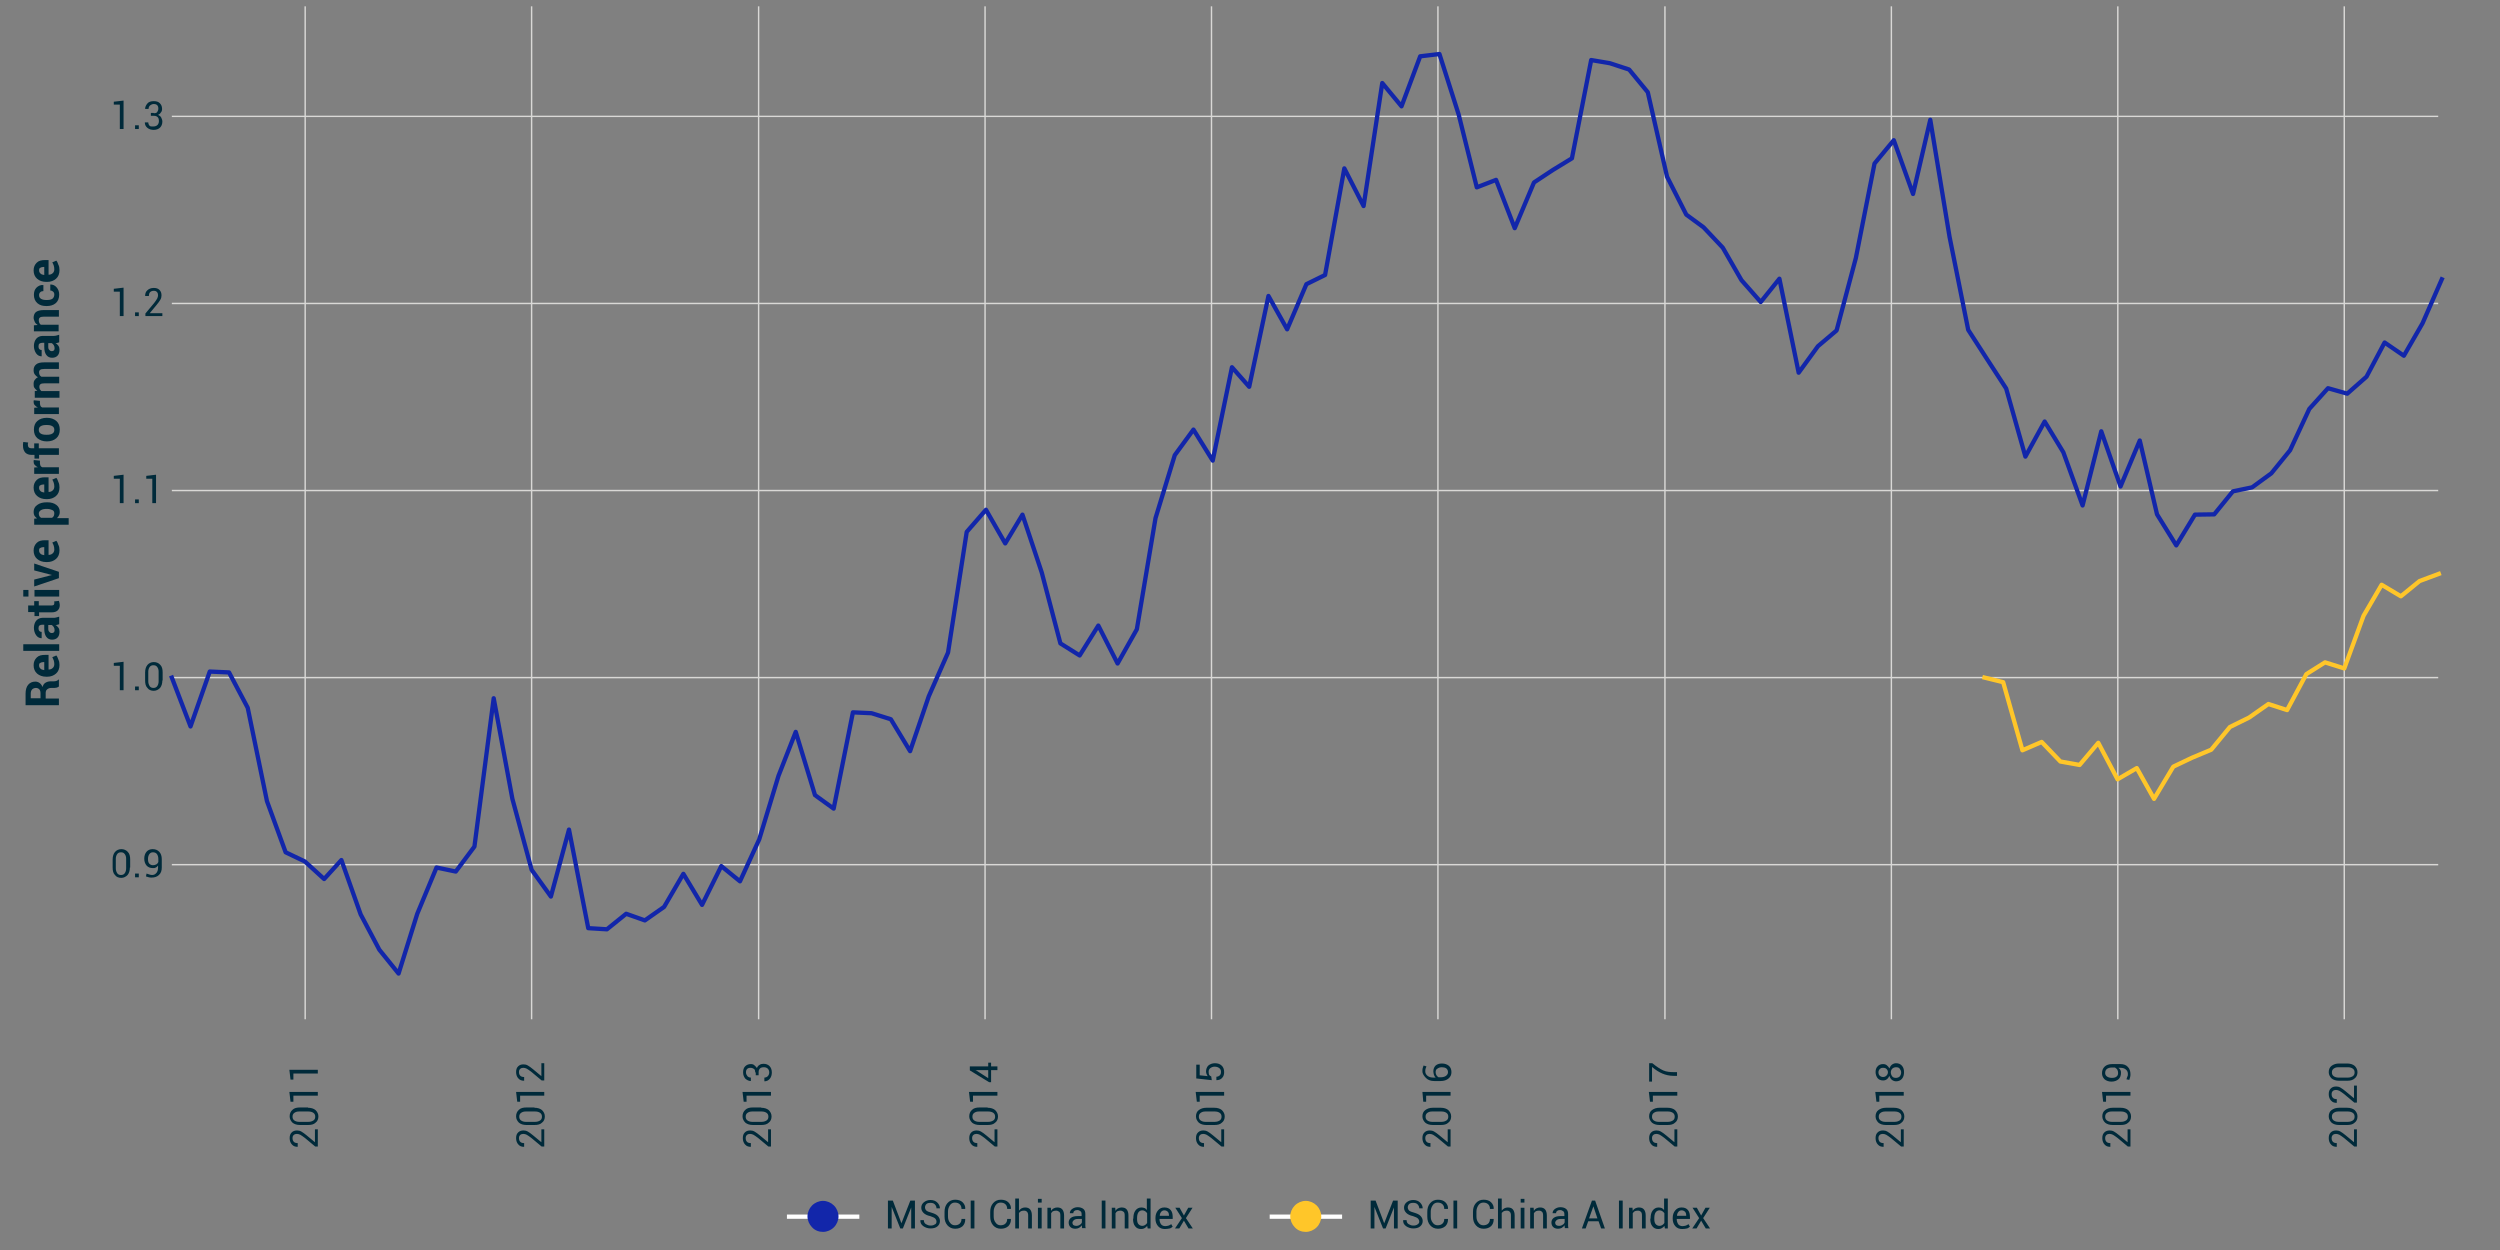 <?xml version="1.0" encoding="utf-8"?>
<!-- Generator: Adobe Illustrator 24.2.1, SVG Export Plug-In . SVG Version: 6.00 Build 0)  -->
<svg version="1.1" id="Layer_1" xmlns="http://www.w3.org/2000/svg" xmlns:xlink="http://www.w3.org/1999/xlink" x="0px" y="0px"
	 viewBox="0 0 870 435" style="enable-background:new 0 0 870 435;" xml:space="preserve">
<rect x="0" y="0" width="870" height="435" fill="#808080" stroke="none"/>
<style type="text/css">
	.st0{fill:none;stroke:#D9D8D6;stroke-width:0.5;stroke-linejoin:round;}
	.st1{fill:#002A3A;}
	.st2{enable-background:new    ;}
	.st3{fill:none;stroke:#1226AA;stroke-width:1.5;stroke-linecap:square;stroke-linejoin:round;}
	.st4{fill:none;stroke:#FFC629;stroke-width:1.5;stroke-linecap:square;stroke-linejoin:round;}
	.st5{fill:none;stroke:#FFFFFF;stroke-width:1.5;stroke-linecap:square;stroke-linejoin:round;}
	.st6{fill:#1226AA;}
	.st7{fill:#FFC629;}
</style>
<g>
	<path class="st0" d="M106.2,354.7V2.2"/>
</g>
<g>
	<g>
		<path class="st1" d="M110.6,393v6h-0.9l-3.6-3c-0.7-0.5-1.2-0.9-1.6-1.1s-0.8-0.3-1.2-0.3c-0.4,0-0.8,0.1-1.1,0.4
			c-0.3,0.3-0.4,0.6-0.4,1.1c0,0.6,0.2,1,0.5,1.3c0.3,0.3,0.8,0.4,1.3,0.4v1.3l0,0c-0.8,0-1.5-0.2-2-0.8c-0.5-0.5-0.8-1.3-0.8-2.2
			c0-0.9,0.2-1.5,0.7-2s1.1-0.7,1.9-0.7c0.5,0,1,0.1,1.5,0.4s1.1,0.7,1.8,1.3l2.9,2.4l0,0V393H110.6z"/>
		<path class="st1" d="M107.2,385.5c1.1,0,2,0.3,2.6,0.8c0.6,0.6,1,1.3,1,2.2c0,0.9-0.3,1.7-1,2.2c-0.6,0.6-1.5,0.8-2.6,0.8h-2.8
			c-1.1,0-2-0.3-2.6-0.8c-0.6-0.6-1-1.3-1-2.2c0-0.9,0.3-1.7,1-2.3c0.6-0.6,1.5-0.8,2.6-0.8H107.2z M104,386.8
			c-0.7,0-1.2,0.2-1.6,0.5c-0.4,0.3-0.6,0.7-0.6,1.3c0,0.6,0.2,1,0.6,1.3s1,0.5,1.6,0.5h3.4c0.7,0,1.2-0.2,1.7-0.5
			c0.4-0.3,0.6-0.7,0.6-1.3c0-0.6-0.2-1-0.6-1.3c-0.4-0.3-1-0.5-1.7-0.5H104z"/>
		<path class="st1" d="M110.6,380v1.3h-8.5l0,2.1h-1l-0.4-3.4H110.6z"/>
		<path class="st1" d="M110.6,372.3v1.3h-8.5l0,2.1h-1l-0.4-3.4H110.6z"/>
	</g>
</g>
<g>
	<path class="st0" d="M185,354.7V2.2"/>
</g>
<g>
	<g>
		<path class="st1" d="M189.4,393v6h-0.9l-3.6-3c-0.7-0.5-1.2-0.9-1.6-1.1s-0.8-0.3-1.2-0.3c-0.4,0-0.8,0.1-1.1,0.4
			c-0.3,0.3-0.4,0.6-0.4,1.1c0,0.6,0.2,1,0.5,1.3c0.3,0.3,0.8,0.4,1.3,0.4v1.3l0,0c-0.8,0-1.5-0.2-2-0.8c-0.5-0.5-0.8-1.3-0.8-2.2
			c0-0.9,0.2-1.5,0.7-2s1.1-0.7,1.9-0.7c0.5,0,1,0.1,1.5,0.4s1.1,0.7,1.8,1.3l2.9,2.4l0,0V393H189.4z"/>
		<path class="st1" d="M186,385.5c1.1,0,2,0.3,2.6,0.8c0.6,0.6,1,1.3,1,2.2c0,0.9-0.3,1.7-1,2.2c-0.6,0.6-1.5,0.8-2.6,0.8h-2.8
			c-1.1,0-2-0.3-2.6-0.8c-0.6-0.6-1-1.3-1-2.2c0-0.9,0.3-1.7,1-2.3c0.6-0.6,1.5-0.8,2.6-0.8H186z M182.9,386.8
			c-0.7,0-1.2,0.2-1.6,0.5c-0.4,0.3-0.6,0.7-0.6,1.3c0,0.6,0.2,1,0.6,1.3s1,0.5,1.6,0.5h3.4c0.7,0,1.2-0.2,1.7-0.5
			c0.4-0.3,0.6-0.7,0.6-1.3c0-0.6-0.2-1-0.6-1.3c-0.4-0.3-1-0.5-1.7-0.5H182.9z"/>
		<path class="st1" d="M189.4,380v1.3H181l0,2.1h-1l-0.4-3.4H189.4z"/>
		<path class="st1" d="M189.4,370v6h-0.9l-3.6-3c-0.7-0.5-1.2-0.9-1.6-1.1s-0.8-0.3-1.2-0.3c-0.4,0-0.8,0.1-1.1,0.4
			c-0.3,0.3-0.4,0.6-0.4,1.1c0,0.6,0.2,1,0.5,1.3c0.3,0.3,0.8,0.4,1.3,0.4v1.3l0,0c-0.8,0-1.5-0.2-2-0.8c-0.5-0.5-0.8-1.3-0.8-2.2
			c0-0.9,0.2-1.5,0.7-2s1.1-0.7,1.9-0.7c0.5,0,1,0.1,1.5,0.4s1.1,0.7,1.8,1.3l2.9,2.4l0,0V370H189.4z"/>
	</g>
</g>
<g>
	<path class="st0" d="M264,354.7V2.2"/>
</g>
<g>
	<g>
		<path class="st1" d="M268.3,393v6h-0.9l-3.6-3c-0.7-0.5-1.2-0.9-1.6-1.1s-0.8-0.3-1.2-0.3c-0.4,0-0.8,0.1-1.1,0.4
			c-0.3,0.3-0.4,0.6-0.4,1.1c0,0.6,0.2,1,0.5,1.3c0.3,0.3,0.8,0.4,1.3,0.4v1.3l0,0c-0.8,0-1.5-0.2-2-0.8c-0.5-0.5-0.8-1.3-0.8-2.2
			c0-0.9,0.2-1.5,0.7-2s1.1-0.7,1.9-0.7c0.5,0,1,0.1,1.5,0.4s1.1,0.7,1.8,1.3l2.9,2.4l0,0V393H268.3z"/>
		<path class="st1" d="M264.9,385.5c1.1,0,2,0.3,2.6,0.8c0.6,0.6,1,1.3,1,2.2c0,0.9-0.3,1.7-1,2.2c-0.6,0.6-1.5,0.8-2.6,0.8H262
			c-1.1,0-2-0.3-2.6-0.8c-0.6-0.6-1-1.3-1-2.2c0-0.9,0.3-1.7,1-2.3c0.6-0.6,1.5-0.8,2.6-0.8H264.9z M261.7,386.8
			c-0.7,0-1.2,0.2-1.6,0.5c-0.4,0.3-0.6,0.7-0.6,1.3c0,0.6,0.2,1,0.6,1.3s1,0.5,1.6,0.5h3.4c0.7,0,1.2-0.2,1.7-0.5
			c0.4-0.3,0.6-0.7,0.6-1.3c0-0.6-0.2-1-0.6-1.3c-0.4-0.3-1-0.5-1.7-0.5H261.7z"/>
		<path class="st1" d="M268.3,380v1.3h-8.5l0,2.1h-1l-0.4-3.4H268.3z"/>
		<path class="st1" d="M262.8,373.2c0-0.6-0.1-1-0.4-1.2c-0.3-0.2-0.7-0.4-1.2-0.4c-0.5,0-0.9,0.1-1.2,0.4c-0.3,0.3-0.4,0.7-0.4,1.2
			c0,0.5,0.2,0.9,0.5,1.3c0.3,0.3,0.7,0.5,1.2,0.5v1.2l0,0c-0.7,0-1.3-0.3-1.9-0.8c-0.5-0.6-0.8-1.3-0.8-2.2c0-0.9,0.2-1.6,0.7-2.1
			c0.5-0.5,1.1-0.8,2-0.8c0.5,0,0.9,0.1,1.2,0.4s0.7,0.6,0.9,1c0.2-0.5,0.5-0.9,0.9-1.1c0.4-0.3,0.9-0.4,1.4-0.4
			c0.9,0,1.6,0.3,2.1,0.8s0.8,1.3,0.8,2.2c0,0.8-0.2,1.6-0.7,2.2c-0.5,0.6-1.1,0.9-1.9,0.9l0,0V375c0.5,0,0.9-0.2,1.2-0.5
			c0.3-0.3,0.5-0.8,0.5-1.3c0-0.5-0.2-1-0.5-1.3c-0.3-0.3-0.8-0.5-1.3-0.5c-0.6,0-1.1,0.1-1.4,0.4s-0.5,0.7-0.5,1.3v1.1h-1V373.2z"
			/>
	</g>
</g>
<g>
	<path class="st0" d="M342.8,354.7V2.2"/>
</g>
<g>
	<g>
		<path class="st1" d="M347.1,393v6h-0.9l-3.6-3c-0.7-0.5-1.2-0.9-1.6-1.1s-0.8-0.3-1.2-0.3c-0.4,0-0.8,0.1-1.1,0.4
			c-0.3,0.3-0.4,0.6-0.4,1.1c0,0.6,0.2,1,0.5,1.3c0.3,0.3,0.8,0.4,1.3,0.4v1.3l0,0c-0.8,0-1.5-0.2-2-0.8c-0.5-0.5-0.8-1.3-0.8-2.2
			c0-0.9,0.2-1.5,0.7-2s1.1-0.7,1.9-0.7c0.5,0,1,0.1,1.5,0.4s1.1,0.7,1.8,1.3l2.9,2.4l0,0V393H347.1z"/>
		<path class="st1" d="M343.7,385.5c1.1,0,2,0.3,2.6,0.8c0.6,0.6,1,1.3,1,2.2c0,0.9-0.3,1.7-1,2.2c-0.6,0.6-1.5,0.8-2.6,0.8h-2.8
			c-1.1,0-2-0.3-2.6-0.8c-0.6-0.6-1-1.3-1-2.2c0-0.9,0.3-1.7,1-2.3c0.6-0.6,1.5-0.8,2.6-0.8H343.7z M340.6,386.8
			c-0.7,0-1.2,0.2-1.6,0.5c-0.4,0.3-0.6,0.7-0.6,1.3c0,0.6,0.2,1,0.6,1.3s1,0.5,1.6,0.5h3.4c0.7,0,1.2-0.2,1.7-0.5
			c0.4-0.3,0.6-0.7,0.6-1.3c0-0.6-0.2-1-0.6-1.3c-0.4-0.3-1-0.5-1.7-0.5H340.6z"/>
		<path class="st1" d="M347.1,380v1.3h-8.5l0,2.1h-1l-0.4-3.4H347.1z"/>
		<path class="st1" d="M343.9,371.1v-1.3h1v1.3h2.2v1.3h-2.2v4.2h-0.7l-6.7-4.1v-1.4H343.9z M343.9,375.2v-2.8h-4.5l0,0l0.3,0.1
			L343.9,375.2z"/>
	</g>
</g>
<g>
	<path class="st0" d="M421.6,354.7V2.2"/>
</g>
<g>
	<g>
		<path class="st1" d="M426,393v6h-0.9l-3.6-3c-0.7-0.5-1.2-0.9-1.6-1.1s-0.8-0.3-1.2-0.3c-0.4,0-0.8,0.1-1.1,0.4s-0.4,0.6-0.4,1.1
			c0,0.6,0.2,1,0.5,1.3c0.3,0.3,0.8,0.4,1.3,0.4v1.3l0,0c-0.8,0-1.5-0.2-2-0.8c-0.5-0.5-0.8-1.3-0.8-2.2c0-0.9,0.2-1.5,0.7-2
			c0.5-0.5,1.1-0.7,1.9-0.7c0.5,0,1,0.1,1.5,0.4c0.5,0.3,1.1,0.7,1.8,1.3l2.9,2.4l0,0V393H426z"/>
		<path class="st1" d="M422.6,385.5c1.1,0,2,0.3,2.6,0.8c0.6,0.6,1,1.3,1,2.2c0,0.9-0.3,1.7-1,2.2c-0.6,0.6-1.5,0.8-2.6,0.8h-2.8
			c-1.1,0-2-0.3-2.6-0.8c-0.6-0.6-1-1.3-1-2.2c0-0.9,0.3-1.7,1-2.2s1.5-0.8,2.6-0.8H422.6z M419.4,386.8c-0.7,0-1.2,0.2-1.6,0.5
			s-0.6,0.7-0.6,1.3c0,0.6,0.2,1,0.6,1.3s1,0.5,1.6,0.5h3.4c0.7,0,1.2-0.2,1.7-0.5c0.4-0.3,0.6-0.7,0.6-1.3c0-0.6-0.2-1-0.6-1.3
			s-1-0.5-1.7-0.5H419.4z"/>
		<path class="st1" d="M426,380v1.3h-8.5l0,2.1h-1l-0.4-3.4H426z"/>
		<path class="st1" d="M421.7,375.9l-5.4-0.6v-4.8h1.2v3.7l2.8,0.3c-0.2-0.2-0.3-0.4-0.4-0.7s-0.2-0.5-0.2-0.9
			c0-0.9,0.3-1.6,0.8-2.1c0.6-0.5,1.4-0.8,2.3-0.8c1,0,1.8,0.3,2.3,0.8c0.6,0.5,0.9,1.3,0.9,2.3c0,0.8-0.2,1.5-0.7,2
			c-0.4,0.5-1.1,0.8-2,0.8l0,0v-1.2c0.5,0,0.9-0.2,1.2-0.5s0.4-0.7,0.4-1.2c0-0.6-0.2-1-0.6-1.3c-0.4-0.3-0.9-0.5-1.6-0.5
			c-0.6,0-1.1,0.2-1.5,0.5c-0.4,0.3-0.6,0.7-0.6,1.3c0,0.5,0.1,0.9,0.2,1.1c0.2,0.2,0.4,0.4,0.7,0.5L421.7,375.9z"/>
	</g>
</g>
<g>
	<path class="st0" d="M500.4,354.7V2.2"/>
</g>
<g>
	<g>
		<path class="st1" d="M504.8,393v6h-0.9l-3.6-3c-0.7-0.5-1.2-0.9-1.6-1.1c-0.4-0.2-0.8-0.3-1.2-0.3c-0.4,0-0.8,0.1-1.1,0.4
			s-0.4,0.6-0.4,1.1c0,0.6,0.2,1,0.5,1.3c0.3,0.3,0.8,0.4,1.3,0.4v1.3l0,0c-0.8,0-1.5-0.2-2-0.8c-0.5-0.5-0.8-1.3-0.8-2.2
			c0-0.9,0.2-1.5,0.7-2s1.1-0.7,1.9-0.7c0.5,0,1,0.1,1.5,0.4c0.5,0.3,1.1,0.7,1.8,1.3l2.9,2.4l0,0V393H504.8z"/>
		<path class="st1" d="M501.4,385.5c1.1,0,2,0.3,2.6,0.8c0.6,0.6,1,1.3,1,2.2c0,0.9-0.3,1.7-1,2.2c-0.6,0.6-1.5,0.8-2.6,0.8h-2.8
			c-1.1,0-2-0.3-2.6-0.8c-0.6-0.6-1-1.3-1-2.2c0-0.9,0.3-1.7,1-2.2s1.5-0.8,2.6-0.8H501.4z M498.3,386.8c-0.7,0-1.2,0.2-1.6,0.5
			s-0.6,0.7-0.6,1.3c0,0.6,0.2,1,0.6,1.3s1,0.5,1.6,0.5h3.4c0.7,0,1.2-0.2,1.7-0.5c0.4-0.3,0.6-0.7,0.6-1.3c0-0.6-0.2-1-0.6-1.3
			s-1-0.5-1.7-0.5H498.3z"/>
		<path class="st1" d="M504.8,380v1.3h-8.5l0,2.1h-1L495,380H504.8z"/>
		<path class="st1" d="M495,372.8c0-0.4,0-0.8,0.1-1.1c0.1-0.4,0.2-0.7,0.3-0.9l1,0.3c-0.1,0.3-0.2,0.5-0.3,0.8
			c-0.1,0.3-0.1,0.6-0.1,1c0,0.6,0.3,1.1,0.8,1.5s1.2,0.6,2,0.6h0.8c-0.3-0.3-0.5-0.6-0.6-1s-0.2-0.8-0.2-1.2c0-0.8,0.3-1.5,0.8-2
			c0.6-0.5,1.3-0.7,2.2-0.7c1,0,1.8,0.3,2.4,0.8s0.9,1.3,0.9,2.2c0,0.9-0.3,1.6-1,2.2s-1.6,0.9-2.8,0.9h-2.2c-1.1,0-2.1-0.3-2.8-1
			S495,373.7,495,372.8z M499.6,373.1c0,0.4,0.1,0.8,0.3,1.1c0.2,0.3,0.4,0.5,0.7,0.7h0.7c0.8,0,1.5-0.2,1.9-0.5
			c0.5-0.4,0.7-0.8,0.7-1.3c0-0.5-0.2-1-0.6-1.3c-0.4-0.3-1-0.4-1.6-0.4c-0.6,0-1.1,0.2-1.5,0.5
			C499.8,372.1,499.6,372.5,499.6,373.1z"/>
	</g>
</g>
<g>
	<path class="st0" d="M579.4,354.7V2.2"/>
</g>
<g>
	<g>
		<path class="st1" d="M583.7,393v6h-0.9l-3.6-3c-0.7-0.5-1.2-0.9-1.6-1.1c-0.4-0.2-0.8-0.3-1.2-0.3c-0.4,0-0.8,0.1-1.1,0.4
			s-0.4,0.6-0.4,1.1c0,0.6,0.2,1,0.5,1.3c0.3,0.3,0.8,0.4,1.3,0.4v1.3l0,0c-0.8,0-1.5-0.2-2-0.8c-0.5-0.5-0.8-1.3-0.8-2.2
			c0-0.9,0.2-1.5,0.7-2s1.1-0.7,1.9-0.7c0.5,0,1,0.1,1.5,0.4c0.5,0.3,1.1,0.7,1.8,1.3l2.9,2.4l0,0V393H583.7z"/>
		<path class="st1" d="M580.3,385.5c1.1,0,2,0.3,2.6,0.8c0.6,0.6,1,1.3,1,2.2c0,0.9-0.3,1.7-1,2.2c-0.6,0.6-1.5,0.8-2.6,0.8h-2.8
			c-1.1,0-2-0.3-2.6-0.8c-0.6-0.6-1-1.3-1-2.2c0-0.9,0.3-1.7,1-2.2s1.5-0.8,2.6-0.8H580.3z M577.1,386.8c-0.7,0-1.2,0.2-1.6,0.5
			s-0.6,0.7-0.6,1.3c0,0.6,0.2,1,0.6,1.3s1,0.5,1.6,0.5h3.4c0.7,0,1.2-0.2,1.7-0.5c0.4-0.3,0.6-0.7,0.6-1.3c0-0.6-0.2-1-0.6-1.3
			s-1-0.5-1.7-0.5H577.1z"/>
		<path class="st1" d="M583.7,380v1.3h-8.5l0,2.1h-1l-0.4-3.4H583.7z"/>
		<path class="st1" d="M575,370c1.5,1.2,2.7,2,3.8,2.5s2.4,0.6,3.7,0.6h1.1v1.3h-1.1c-1.5,0-2.8-0.3-4-0.8c-1.2-0.5-2.4-1.3-3.6-2.3
			v5.1h-1V370H575z"/>
	</g>
</g>
<g>
	<path class="st0" d="M658.2,354.7V2.2"/>
</g>
<g>
	<g>
		<path class="st1" d="M662.5,393v6h-0.9l-3.6-3c-0.7-0.5-1.2-0.9-1.6-1.1c-0.4-0.2-0.8-0.3-1.2-0.3c-0.4,0-0.8,0.1-1.1,0.4
			s-0.4,0.6-0.4,1.1c0,0.6,0.2,1,0.5,1.3c0.3,0.3,0.8,0.4,1.3,0.4v1.3l0,0c-0.8,0-1.5-0.2-2-0.8c-0.5-0.5-0.8-1.3-0.8-2.2
			c0-0.9,0.2-1.5,0.7-2s1.1-0.7,1.9-0.7c0.5,0,1,0.1,1.5,0.4c0.5,0.3,1.1,0.7,1.8,1.3l2.9,2.4l0,0V393H662.5z"/>
		<path class="st1" d="M659.1,385.5c1.1,0,2,0.3,2.6,0.8c0.6,0.6,1,1.3,1,2.2c0,0.9-0.3,1.7-1,2.2c-0.6,0.6-1.5,0.8-2.6,0.8h-2.8
			c-1.1,0-2-0.3-2.6-0.8c-0.6-0.6-1-1.3-1-2.2c0-0.9,0.3-1.7,1-2.2s1.5-0.8,2.6-0.8H659.1z M656,386.8c-0.7,0-1.2,0.2-1.6,0.5
			s-0.6,0.7-0.6,1.3c0,0.6,0.2,1,0.6,1.3s1,0.5,1.6,0.5h3.4c0.7,0,1.2-0.2,1.7-0.5c0.4-0.3,0.6-0.7,0.6-1.3c0-0.6-0.2-1-0.6-1.3
			s-1-0.5-1.7-0.5H656z"/>
		<path class="st1" d="M662.5,380v1.3h-8.5l0,2.1h-1l-0.4-3.4H662.5z"/>
		<path class="st1" d="M655.3,370.3c0.5,0,0.9,0.1,1.3,0.4c0.4,0.3,0.7,0.7,0.9,1.1c0.2-0.5,0.5-1,0.9-1.3s0.9-0.5,1.4-0.5
			c0.9,0,1.6,0.3,2.1,0.9s0.7,1.3,0.7,2.2c0,0.9-0.2,1.7-0.7,2.3s-1.2,0.9-2.1,0.9c-0.5,0-1-0.2-1.4-0.5s-0.7-0.8-0.9-1.4
			c-0.2,0.5-0.5,0.9-0.9,1.2c-0.4,0.3-0.8,0.4-1.3,0.4c-0.8,0-1.5-0.3-1.9-0.8c-0.4-0.5-0.7-1.3-0.7-2.1c0-0.8,0.2-1.5,0.7-2
			C653.8,370.6,654.5,370.3,655.3,370.3z M655.3,371.6c-0.5,0-0.8,0.1-1.1,0.4c-0.3,0.3-0.5,0.7-0.5,1.1c0,0.5,0.1,0.9,0.4,1.2
			s0.7,0.5,1.2,0.5c0.5,0,0.9-0.2,1.2-0.5s0.5-0.7,0.5-1.2c0-0.4-0.2-0.8-0.5-1.1S655.8,371.6,655.3,371.6z M659.8,371.4
			c-0.5,0-1,0.2-1.3,0.5c-0.3,0.3-0.5,0.8-0.5,1.3c0,0.5,0.2,1,0.5,1.4c0.3,0.4,0.8,0.5,1.3,0.5c0.5,0,1-0.2,1.3-0.5
			c0.3-0.4,0.5-0.8,0.5-1.4c0-0.5-0.2-0.9-0.5-1.3C660.8,371.5,660.4,371.4,659.8,371.4z"/>
	</g>
</g>
<g>
	<path class="st0" d="M737,354.7V2.2"/>
</g>
<g>
	<g>
		<path class="st1" d="M741.4,393v6h-0.9l-3.6-3c-0.7-0.5-1.2-0.9-1.6-1.1c-0.4-0.2-0.8-0.3-1.2-0.3c-0.4,0-0.8,0.1-1.1,0.4
			s-0.4,0.6-0.4,1.1c0,0.6,0.2,1,0.5,1.3c0.3,0.3,0.8,0.4,1.3,0.4v1.3l0,0c-0.8,0-1.5-0.2-2-0.8c-0.5-0.5-0.8-1.3-0.8-2.2
			c0-0.9,0.2-1.5,0.7-2s1.1-0.7,1.9-0.7c0.5,0,1,0.1,1.5,0.4c0.5,0.3,1.1,0.7,1.8,1.3l2.9,2.4l0,0V393H741.4z"/>
		<path class="st1" d="M738,385.5c1.1,0,2,0.3,2.6,0.8c0.6,0.6,1,1.3,1,2.2c0,0.9-0.3,1.7-1,2.2c-0.6,0.6-1.5,0.8-2.6,0.8h-2.8
			c-1.1,0-2-0.3-2.6-0.8c-0.6-0.6-1-1.3-1-2.2c0-0.9,0.3-1.7,1-2.2s1.5-0.8,2.6-0.8H738z M734.8,386.8c-0.7,0-1.2,0.2-1.6,0.5
			s-0.6,0.7-0.6,1.3c0,0.6,0.2,1,0.6,1.3s1,0.5,1.6,0.5h3.4c0.7,0,1.2-0.2,1.7-0.5c0.4-0.3,0.6-0.7,0.6-1.3c0-0.6-0.2-1-0.6-1.3
			s-1-0.5-1.7-0.5H734.8z"/>
		<path class="st1" d="M741.4,380v1.3h-8.5l0,2.1h-1l-0.4-3.4H741.4z"/>
		<path class="st1" d="M740.5,373.7c0-0.6-0.2-1.1-0.7-1.5c-0.4-0.4-1.1-0.6-1.8-0.6h-0.8c0.3,0.2,0.6,0.5,0.7,0.8
			c0.2,0.3,0.2,0.7,0.2,1c0,0.9-0.3,1.7-0.9,2.2c-0.6,0.5-1.4,0.8-2.4,0.8c-1,0-1.8-0.3-2.4-0.8c-0.6-0.6-0.9-1.3-0.9-2.1
			c0-1,0.3-1.7,0.9-2.3c0.6-0.6,1.5-0.9,2.6-0.9h2.9c1.1,0,2,0.3,2.6,1c0.6,0.6,0.9,1.5,0.9,2.5c0,0.3,0,0.7-0.1,1
			c-0.1,0.4-0.2,0.7-0.3,1l-1-0.2c0.1-0.3,0.2-0.6,0.3-0.9C740.5,374.4,740.5,374.1,740.5,373.7z M737.1,373.4
			c0-0.5-0.1-0.8-0.3-1.2c-0.2-0.3-0.5-0.5-0.8-0.7h-1.1c-0.7,0-1.3,0.2-1.7,0.5c-0.4,0.3-0.6,0.8-0.6,1.4c0,0.5,0.2,0.9,0.6,1.2
			c0.4,0.3,1,0.5,1.7,0.5c0.7,0,1.2-0.1,1.6-0.4C736.9,374.4,737.1,374,737.1,373.4z"/>
	</g>
</g>
<g>
	<path class="st0" d="M815.8,354.7V2.2"/>
</g>
<g>
	<g>
		<path class="st1" d="M820.2,393v6h-0.9l-3.6-3c-0.7-0.5-1.2-0.9-1.6-1.1c-0.4-0.2-0.8-0.3-1.2-0.3c-0.4,0-0.8,0.1-1.1,0.4
			s-0.4,0.6-0.4,1.1c0,0.6,0.2,1,0.5,1.3c0.3,0.3,0.8,0.4,1.3,0.4v1.3l0,0c-0.8,0-1.5-0.2-2-0.8c-0.5-0.5-0.8-1.3-0.8-2.2
			c0-0.9,0.2-1.5,0.7-2s1.1-0.7,1.9-0.7c0.5,0,1,0.1,1.5,0.4c0.5,0.3,1.1,0.7,1.8,1.3l2.9,2.4l0,0V393H820.2z"/>
		<path class="st1" d="M816.8,385.5c1.1,0,2,0.3,2.6,0.8c0.6,0.6,1,1.3,1,2.2c0,0.9-0.3,1.7-1,2.2c-0.6,0.6-1.5,0.8-2.6,0.8H814
			c-1.1,0-2-0.3-2.6-0.8c-0.6-0.6-1-1.3-1-2.2c0-0.9,0.3-1.7,1-2.2s1.5-0.8,2.6-0.8H816.8z M813.7,386.8c-0.7,0-1.2,0.2-1.6,0.5
			s-0.6,0.7-0.6,1.3c0,0.6,0.2,1,0.6,1.3s1,0.5,1.6,0.5h3.4c0.7,0,1.2-0.2,1.7-0.5c0.4-0.3,0.6-0.7,0.6-1.3c0-0.6-0.2-1-0.6-1.3
			s-1-0.5-1.7-0.5H813.7z"/>
		<path class="st1" d="M820.2,377.7v6h-0.9l-3.6-3c-0.7-0.5-1.2-0.9-1.6-1.1c-0.4-0.2-0.8-0.3-1.2-0.3c-0.4,0-0.8,0.1-1.1,0.4
			s-0.4,0.6-0.4,1.1c0,0.6,0.2,1,0.5,1.3c0.3,0.3,0.8,0.4,1.3,0.4v1.3l0,0c-0.8,0-1.5-0.2-2-0.8c-0.5-0.5-0.8-1.3-0.8-2.2
			c0-0.9,0.2-1.5,0.7-2s1.1-0.7,1.9-0.7c0.5,0,1,0.1,1.5,0.4c0.5,0.3,1.1,0.7,1.8,1.3l2.9,2.4l0,0v-4.4H820.2z"/>
		<path class="st1" d="M816.8,370.1c1.1,0,2,0.3,2.6,0.8c0.6,0.6,1,1.3,1,2.2c0,0.9-0.3,1.7-1,2.2c-0.6,0.6-1.5,0.8-2.6,0.8H814
			c-1.1,0-2-0.3-2.6-0.8c-0.6-0.6-1-1.3-1-2.2c0-0.9,0.3-1.7,1-2.2s1.5-0.8,2.6-0.8H816.8z M813.7,371.4c-0.7,0-1.2,0.2-1.6,0.5
			s-0.6,0.7-0.6,1.3c0,0.6,0.2,1,0.6,1.3s1,0.5,1.6,0.5h3.4c0.7,0,1.2-0.2,1.7-0.5c0.4-0.3,0.6-0.7,0.6-1.3c0-0.6-0.2-1-0.6-1.3
			s-1-0.5-1.7-0.5H813.7z"/>
	</g>
</g>
<g>
	<path class="st0" d="M59.8,300.9h788.7"/>
</g>
<g class="st2">
	<path class="st1" d="M45.2,301.9c0,1.1-0.3,2-0.8,2.6c-0.6,0.6-1.3,1-2.2,1c-0.9,0-1.7-0.3-2.2-1c-0.6-0.6-0.8-1.5-0.8-2.6v-2.8
		c0-1.1,0.3-2,0.8-2.6s1.3-1,2.2-1c0.9,0,1.7,0.3,2.3,1c0.6,0.6,0.8,1.5,0.8,2.6V301.9z M43.9,298.8c0-0.7-0.2-1.2-0.5-1.6
		c-0.3-0.4-0.7-0.6-1.3-0.6c-0.6,0-1,0.2-1.3,0.6s-0.5,1-0.5,1.6v3.4c0,0.7,0.2,1.2,0.5,1.7c0.3,0.4,0.7,0.6,1.3,0.6
		c0.6,0,1-0.2,1.3-0.6c0.3-0.4,0.5-1,0.5-1.7V298.8z"/>
	<path class="st1" d="M48.4,305.3H47V304h1.3V305.3z"/>
	<path class="st1" d="M52.9,304.5c0.6,0,1.1-0.2,1.5-0.7c0.4-0.4,0.6-1.1,0.6-1.8v-0.8c-0.2,0.3-0.5,0.6-0.8,0.7
		c-0.3,0.2-0.7,0.2-1,0.2c-0.9,0-1.7-0.3-2.2-0.9s-0.8-1.4-0.8-2.4c0-1,0.3-1.8,0.8-2.4s1.3-0.9,2.1-0.9c1,0,1.7,0.3,2.3,0.9
		c0.6,0.6,0.9,1.5,0.9,2.6v2.9c0,1.1-0.3,2-1,2.6c-0.6,0.6-1.5,0.9-2.5,0.9c-0.3,0-0.7,0-1-0.1c-0.4-0.1-0.7-0.2-1-0.3l0.2-1
		c0.3,0.1,0.6,0.2,0.9,0.3C52.2,304.4,52.6,304.5,52.9,304.5z M53.2,301.1c0.5,0,0.8-0.1,1.2-0.3s0.5-0.5,0.7-0.8v-1.1
		c0-0.7-0.2-1.3-0.5-1.7c-0.3-0.4-0.8-0.6-1.4-0.6c-0.5,0-0.9,0.2-1.2,0.6c-0.3,0.4-0.5,1-0.5,1.7c0,0.7,0.1,1.2,0.4,1.6
		C52.3,300.9,52.7,301.1,53.2,301.1z"/>
</g>
<g>
	<path class="st0" d="M59.8,235.8h788.7"/>
</g>
<g class="st2">
	<path class="st1" d="M43,240.2h-1.3v-8.5l-2.1,0v-1l3.4-0.4V240.2z"/>
	<path class="st1" d="M48.4,240.2H47v-1.3h1.3V240.2z"/>
	<path class="st1" d="M56.5,236.8c0,1.1-0.3,2-0.8,2.6c-0.6,0.6-1.3,1-2.2,1c-0.9,0-1.7-0.3-2.2-1c-0.6-0.6-0.8-1.5-0.8-2.6V234
		c0-1.1,0.3-2,0.8-2.6s1.3-1,2.2-1c0.9,0,1.7,0.3,2.3,1c0.6,0.6,0.8,1.5,0.8,2.6V236.8z M55.2,233.7c0-0.7-0.2-1.2-0.5-1.6
		c-0.3-0.4-0.7-0.6-1.3-0.6c-0.6,0-1,0.2-1.3,0.6s-0.5,1-0.5,1.6v3.4c0,0.7,0.2,1.2,0.5,1.7c0.3,0.4,0.7,0.6,1.3,0.6
		c0.6,0,1-0.2,1.3-0.6c0.3-0.4,0.5-1,0.5-1.7V233.7z"/>
</g>
<g>
	<path class="st0" d="M59.8,170.7h788.7"/>
</g>
<g class="st2">
	<path class="st1" d="M43,175.1h-1.3v-8.5l-2.1,0v-1l3.4-0.4V175.1z"/>
	<path class="st1" d="M48.4,175.1H47v-1.3h1.3V175.1z"/>
	<path class="st1" d="M54.3,175.1H53v-8.5l-2.1,0v-1l3.4-0.4V175.1z"/>
</g>
<g>
	<path class="st0" d="M59.8,105.6h788.7"/>
</g>
<g class="st2">
	<path class="st1" d="M43,110h-1.3v-8.5l-2.1,0v-1l3.4-0.4V110z"/>
	<path class="st1" d="M48.4,110H47v-1.3h1.3V110z"/>
	<path class="st1" d="M56.6,110h-6v-0.9l3-3.6c0.5-0.7,0.9-1.2,1.1-1.6s0.3-0.8,0.3-1.2c0-0.4-0.1-0.8-0.4-1.1
		c-0.3-0.3-0.6-0.4-1.1-0.4c-0.6,0-1,0.2-1.3,0.5c-0.3,0.4-0.4,0.8-0.4,1.3h-1.3l0,0c0-0.8,0.2-1.5,0.8-2c0.5-0.5,1.3-0.8,2.2-0.8
		c0.9,0,1.5,0.2,2,0.7c0.5,0.5,0.7,1.1,0.7,1.9c0,0.5-0.1,1-0.4,1.5c-0.3,0.5-0.7,1.1-1.3,1.8l-2.4,2.9l0,0h4.4V110z"/>
</g>
<g>
	<path class="st0" d="M59.8,40.5h788.7"/>
</g>
<g class="st2">
	<path class="st1" d="M43,44.9h-1.3v-8.5l-2.1,0v-1l3.4-0.4V44.9z"/>
	<path class="st1" d="M48.4,44.9H47v-1.3h1.3V44.9z"/>
	<path class="st1" d="M53.5,39.4c0.6,0,1-0.1,1.2-0.4c0.2-0.3,0.4-0.7,0.4-1.2c0-0.5-0.1-0.9-0.4-1.2c-0.3-0.3-0.7-0.4-1.2-0.4
		c-0.5,0-0.9,0.2-1.3,0.5c-0.3,0.3-0.5,0.7-0.5,1.2h-1.2l0,0c0-0.7,0.3-1.3,0.8-1.9s1.3-0.8,2.2-0.8c0.9,0,1.6,0.2,2.1,0.7
		c0.5,0.5,0.8,1.1,0.8,2c0,0.5-0.1,0.9-0.4,1.2c-0.2,0.4-0.6,0.7-1,0.9c0.5,0.2,0.9,0.5,1.1,0.9s0.4,0.9,0.4,1.4
		c0,0.9-0.3,1.6-0.8,2.1s-1.3,0.8-2.2,0.8c-0.8,0-1.6-0.2-2.2-0.7s-0.9-1.1-0.9-1.9l0,0h1.2c0,0.5,0.2,0.9,0.5,1.2S53,44,53.5,44
		c0.5,0,1-0.2,1.3-0.5s0.5-0.8,0.5-1.3c0-0.6-0.1-1.1-0.4-1.4c-0.3-0.3-0.7-0.5-1.3-0.5h-1.1v-1H53.5z"/>
</g>
<g class="st2">
	<path class="st1" d="M15.9,243.1h4.6v2.3H8.9v-4c0-1.3,0.3-2.4,0.9-3.1c0.6-0.7,1.4-1.1,2.5-1.1c0.6,0,1.1,0.2,1.5,0.5
		c0.4,0.3,0.8,0.8,1,1.4c0.2-0.7,0.5-1.2,1-1.5c0.5-0.3,1.1-0.5,1.8-0.5h0.9c0.3,0,0.7,0,1-0.1s0.6-0.2,0.8-0.5h0.2v2.4
		c-0.2,0.2-0.5,0.3-0.8,0.4c-0.4,0.1-0.8,0.1-1.1,0.1h-0.8c-0.6,0-1,0.2-1.4,0.5s-0.5,0.8-0.5,1.3V243.1z M14.1,243.1v-1.7
		c0-0.7-0.1-1.1-0.4-1.5c-0.3-0.3-0.7-0.5-1.2-0.5c-0.5,0-1,0.2-1.3,0.5c-0.3,0.3-0.5,0.8-0.5,1.4v1.7H14.1z"/>
	<path class="st1" d="M20.7,231.4c0,1.3-0.4,2.3-1.2,3c-0.8,0.7-1.8,1.1-3.1,1.1h-0.3c-1.3,0-2.4-0.4-3.2-1.1
		c-0.8-0.7-1.2-1.7-1.2-2.9c0-1.2,0.4-2,1.1-2.7s1.7-0.9,2.9-0.9h1.2v5.1l0,0c0.6,0,1.1-0.2,1.4-0.5c0.4-0.3,0.6-0.8,0.6-1.4
		c0-0.5-0.1-1-0.2-1.3s-0.3-0.7-0.5-1.1l1.4-0.6c0.3,0.3,0.5,0.8,0.7,1.4C20.6,230.1,20.7,230.7,20.7,231.4z M13.6,231.6
		c0,0.5,0.2,0.8,0.5,1.1c0.3,0.3,0.7,0.4,1.3,0.5l0,0v-2.8h-0.2c-0.5,0-0.9,0.1-1.2,0.3C13.7,230.8,13.6,231.1,13.6,231.6z"/>
	<path class="st1" d="M20.6,224.2v2.3H8.1v-2.3H20.6z"/>
	<path class="st1" d="M20.6,217.2c-0.2,0.1-0.4,0.2-0.6,0.2c-0.2,0.1-0.4,0.1-0.7,0.1c0.4,0.2,0.8,0.6,1,0.9
		c0.3,0.4,0.4,0.9,0.4,1.4c0,0.9-0.2,1.6-0.7,2.1s-1.1,0.7-1.9,0.7c-0.8,0-1.5-0.3-2-1s-0.7-1.6-0.7-2.9v-1.3h-0.7
		c-0.4,0-0.7,0.1-1,0.3c-0.2,0.2-0.3,0.5-0.3,1c0,0.4,0.1,0.7,0.3,0.9c0.2,0.2,0.4,0.3,0.8,0.3v2.2l0,0c-0.7,0-1.4-0.3-1.9-1
		s-0.8-1.6-0.8-2.6c0-1,0.3-1.9,0.8-2.5c0.5-0.6,1.3-1,2.2-1h3.6c0.4,0,0.8,0,1.1-0.1c0.4-0.1,0.7-0.2,1.1-0.3V217.2z M19,219.3
		c0-0.4-0.1-0.8-0.3-1.1c-0.2-0.3-0.4-0.5-0.7-0.7h-1.2v1.3c0,0.5,0.1,0.9,0.4,1.1c0.2,0.3,0.5,0.4,0.9,0.4c0.3,0,0.5-0.1,0.7-0.3
		C18.9,219.9,19,219.6,19,219.3z"/>
	<path class="st1" d="M9.8,210.7h2.1v-1.5h1.6v1.5H18c0.3,0,0.6-0.1,0.7-0.2c0.1-0.1,0.2-0.3,0.2-0.6c0-0.1,0-0.2,0-0.3
		c0-0.1,0-0.2-0.1-0.3l1.7-0.2c0.1,0.2,0.1,0.5,0.2,0.7c0,0.2,0.1,0.5,0.1,0.7c0,0.8-0.2,1.4-0.7,1.9c-0.4,0.4-1.1,0.7-2.1,0.7h-4.4
		v1.3h-1.6V213H9.8V210.7z"/>
	<path class="st1" d="M9.9,205.3v2.3H8.1v-2.3H9.9z M20.6,205.3v2.3h-8.6v-2.3H20.6z"/>
	<path class="st1" d="M17.3,200.3l0.8-0.2v0l-0.8-0.2l-5.4-1.4v-2.4l8.6,2.9v2.2l-8.6,2.9v-2.4L17.3,200.3z"/>
	<path class="st1" d="M20.7,191.5c0,1.3-0.4,2.3-1.2,3c-0.8,0.7-1.8,1.1-3.1,1.1h-0.3c-1.3,0-2.4-0.4-3.2-1.1
		c-0.8-0.7-1.2-1.7-1.2-2.9c0-1.2,0.4-2,1.1-2.7s1.7-0.9,2.9-0.9h1.2v5.1l0,0c0.6,0,1.1-0.2,1.4-0.5c0.4-0.3,0.6-0.8,0.6-1.4
		c0-0.5-0.1-1-0.2-1.3c-0.1-0.4-0.3-0.7-0.5-1.1l1.4-0.6c0.3,0.3,0.5,0.8,0.7,1.4C20.6,190.1,20.7,190.8,20.7,191.5z M13.6,191.6
		c0,0.5,0.2,0.8,0.5,1.1c0.3,0.3,0.7,0.4,1.3,0.5l0,0v-2.8h-0.2c-0.5,0-0.9,0.1-1.2,0.3C13.7,190.8,13.6,191.1,13.6,191.6z"/>
	<path class="st1" d="M16.5,174.8c1.3,0,2.3,0.3,3.1,0.9s1.2,1.4,1.2,2.5c0,0.5-0.1,0.9-0.3,1.2c-0.2,0.4-0.4,0.7-0.7,0.9h4.1v2.3
		H11.9v-2.1l1-0.1c-0.4-0.3-0.7-0.6-0.9-0.9c-0.2-0.4-0.3-0.8-0.3-1.3c0-1.1,0.4-1.9,1.3-2.5c0.8-0.6,1.9-0.9,3.3-0.9H16.5z
		 M16.3,177.1c-0.8,0-1.5,0.1-2,0.4c-0.5,0.3-0.8,0.7-0.8,1.2c0,0.4,0.1,0.7,0.2,0.9c0.1,0.2,0.3,0.4,0.6,0.6h3.8
		c0.2-0.1,0.4-0.3,0.6-0.6c0.1-0.2,0.2-0.6,0.2-0.9c0-0.6-0.2-1-0.7-1.2s-1-0.4-1.8-0.4H16.3z"/>
	<path class="st1" d="M20.7,169.6c0,1.3-0.4,2.3-1.2,3c-0.8,0.7-1.8,1.1-3.1,1.1h-0.3c-1.3,0-2.4-0.4-3.2-1.1
		c-0.8-0.7-1.2-1.7-1.2-2.9c0-1.2,0.4-2,1.1-2.7s1.7-0.9,2.9-0.9h1.2v5.1l0,0c0.6,0,1.1-0.2,1.4-0.5c0.4-0.3,0.6-0.8,0.6-1.4
		c0-0.5-0.1-1-0.2-1.3c-0.1-0.4-0.3-0.7-0.5-1.1l1.4-0.6c0.3,0.3,0.5,0.8,0.7,1.4C20.6,168.3,20.7,168.9,20.7,169.6z M13.6,169.8
		c0,0.5,0.2,0.8,0.5,1.1c0.3,0.3,0.7,0.4,1.3,0.5l0,0v-2.8h-0.2c-0.5,0-0.9,0.1-1.2,0.3C13.7,169,13.6,169.3,13.6,169.8z"/>
	<path class="st1" d="M13.9,160.3l0,0.9c0,0.3,0.1,0.6,0.2,0.9c0.1,0.2,0.3,0.4,0.6,0.5h5.8v2.3h-8.6v-2.2l1.3-0.1
		c-0.5-0.2-0.8-0.5-1.1-0.8c-0.3-0.3-0.4-0.7-0.4-1.1c0-0.1,0-0.2,0-0.3c0-0.1,0-0.2,0.1-0.3L13.9,160.3z"/>
	<path class="st1" d="M20.6,158.3h-7v1.3h-1.6v-1.3h-1c-1,0-1.7-0.3-2.2-0.8c-0.5-0.6-0.8-1.3-0.8-2.4c0-0.2,0-0.4,0-0.6
		c0-0.2,0.1-0.4,0.1-0.7l1.7,0.2c0,0.1,0,0.3-0.1,0.4c0,0.1,0,0.3,0,0.4c0,0.4,0.1,0.7,0.3,0.9s0.5,0.3,0.9,0.3h1v-1.7h1.6v1.7h7
		V158.3z"/>
	<path class="st1" d="M16.2,153.6c-1.3,0-2.3-0.4-3.2-1.1c-0.8-0.7-1.2-1.7-1.2-3c0-1.3,0.4-2.3,1.2-3c0.8-0.7,1.9-1.1,3.2-1.1h0.2
		c1.3,0,2.4,0.4,3.2,1.1c0.8,0.7,1.2,1.7,1.2,3c0,1.3-0.4,2.3-1.2,3c-0.8,0.7-1.9,1.1-3.2,1.1H16.2z M16.3,151.3
		c0.8,0,1.4-0.1,1.9-0.4c0.5-0.3,0.7-0.7,0.7-1.3c0-0.6-0.2-1-0.7-1.3s-1.1-0.4-1.9-0.4h-0.2c-0.8,0-1.4,0.1-1.9,0.4
		c-0.5,0.3-0.7,0.7-0.7,1.3c0,0.6,0.2,1,0.7,1.3c0.5,0.3,1.1,0.4,1.9,0.4H16.3z"/>
	<path class="st1" d="M13.9,139.5l0,0.9c0,0.3,0.1,0.6,0.2,0.9c0.1,0.2,0.3,0.4,0.6,0.5h5.8v2.3h-8.6v-2.2l1.3-0.1
		c-0.5-0.2-0.8-0.5-1.1-0.8c-0.3-0.3-0.4-0.7-0.4-1.1c0-0.1,0-0.2,0-0.3c0-0.1,0-0.2,0.1-0.3L13.9,139.5z"/>
	<path class="st1" d="M11.9,136.1l1.1-0.1c-0.4-0.3-0.7-0.6-1-1s-0.3-0.9-0.3-1.4c0-0.6,0.1-1,0.4-1.4s0.6-0.7,1.1-0.9
		c-0.5-0.3-0.8-0.6-1.1-1s-0.4-0.9-0.4-1.5c0-0.9,0.3-1.5,0.9-2c0.6-0.5,1.5-0.7,2.8-0.7h5.1v2.3h-5.1c-0.7,0-1.2,0.1-1.4,0.3
		c-0.3,0.2-0.4,0.5-0.4,0.9c0,0.3,0.1,0.6,0.2,0.9c0.1,0.2,0.3,0.4,0.6,0.6c0.1,0,0.2,0,0.3,0s0.1,0,0.2,0h5.7v2.3h-5.1
		c-0.7,0-1.2,0.1-1.4,0.3c-0.3,0.2-0.4,0.5-0.4,1c0,0.3,0.1,0.6,0.2,0.8c0.1,0.2,0.3,0.4,0.5,0.6h6.3v2.3h-8.6V136.1z"/>
	<path class="st1" d="M20.6,119.1c-0.2,0.1-0.4,0.2-0.6,0.2c-0.2,0.1-0.4,0.1-0.7,0.1c0.4,0.2,0.8,0.6,1,0.9
		c0.3,0.4,0.4,0.9,0.4,1.4c0,0.9-0.2,1.6-0.7,2.1s-1.1,0.7-1.9,0.7c-0.8,0-1.5-0.3-2-1c-0.5-0.7-0.7-1.6-0.7-2.9v-1.3h-0.7
		c-0.4,0-0.7,0.1-1,0.3c-0.2,0.2-0.3,0.5-0.3,1c0,0.4,0.1,0.7,0.3,0.9c0.2,0.2,0.4,0.3,0.8,0.3v2.2l0,0c-0.7,0-1.4-0.3-1.9-1
		s-0.8-1.6-0.8-2.6c0-1,0.3-1.9,0.8-2.5c0.5-0.6,1.3-1,2.2-1h3.6c0.4,0,0.8,0,1.1-0.1c0.4-0.1,0.7-0.2,1.1-0.3V119.1z M19,121.2
		c0-0.4-0.1-0.8-0.3-1.1c-0.2-0.3-0.4-0.5-0.7-0.7h-1.2v1.3c0,0.5,0.1,0.9,0.4,1.1c0.2,0.3,0.5,0.4,0.9,0.4c0.3,0,0.5-0.1,0.7-0.3
		C18.9,121.8,19,121.5,19,121.2z"/>
	<path class="st1" d="M11.9,113.2l1.2-0.1c-0.4-0.3-0.8-0.6-1-1.1s-0.4-0.9-0.4-1.4c0-0.9,0.3-1.6,0.8-2s1.4-0.7,2.7-0.7h5.3v2.3
		h-5.3c-0.6,0-1.1,0.1-1.3,0.3c-0.3,0.2-0.4,0.5-0.4,1c0,0.3,0.1,0.7,0.2,0.9s0.3,0.5,0.5,0.6h6.2v2.3h-8.6V113.2z"/>
	<path class="st1" d="M18.9,102.5c0-0.4-0.1-0.7-0.4-1c-0.2-0.2-0.6-0.4-1-0.4v-2.1l0,0c0.9,0,1.6,0.3,2.2,1
		c0.6,0.7,0.9,1.5,0.9,2.5c0,1.3-0.4,2.3-1.2,3c-0.8,0.7-1.9,1-3.1,1h-0.2c-1.3,0-2.3-0.3-3.1-1c-0.8-0.7-1.2-1.7-1.2-2.9
		c0-1.1,0.3-1.9,0.9-2.5c0.6-0.6,1.4-1,2.4-0.9l0,0v2.1c-0.4,0-0.8,0.1-1.1,0.4s-0.4,0.6-0.4,1c0,0.6,0.2,1,0.7,1.3
		c0.5,0.3,1.1,0.4,1.8,0.4h0.2c0.8,0,1.4-0.1,1.9-0.4C18.7,103.6,18.9,103.1,18.9,102.5z"/>
	<path class="st1" d="M20.7,94c0,1.3-0.4,2.3-1.2,3c-0.8,0.7-1.8,1.1-3.1,1.1h-0.3c-1.3,0-2.4-0.4-3.2-1.1c-0.8-0.7-1.2-1.7-1.2-2.9
		c0-1.2,0.4-2,1.1-2.7s1.7-0.9,2.9-0.9h1.2v5.1l0,0c0.6,0,1.1-0.2,1.4-0.5c0.4-0.3,0.6-0.8,0.6-1.4c0-0.5-0.1-1-0.2-1.3
		c-0.1-0.4-0.3-0.7-0.5-1.1l1.4-0.6c0.3,0.3,0.5,0.8,0.7,1.4C20.6,92.6,20.7,93.3,20.7,94z M13.6,94.1c0,0.5,0.2,0.8,0.5,1.1
		c0.3,0.3,0.7,0.4,1.3,0.5l0,0v-2.8h-0.2c-0.5,0-0.9,0.1-1.2,0.3C13.7,93.3,13.6,93.7,13.6,94.1z"/>
</g>
<g>
	<path class="st3" d="M59.8,235.8l6.5,17l6.7-19.1l6.7,0.3l6.5,12.3l6.7,32.5l6.5,17.8l6.7,3.2l6.7,6.1l6-6.6l6.7,18.9l6.5,12.3
		l6.7,8.3l6.5-20.8l6.7-16.1l6.7,1.4l6.5-8.7l6.7-51.6l6.5,35l6.7,24.7l6.7,9.3l6.3-23.3l6.7,34.3l6.5,0.4l6.7-5.4l6.5,2.3l6.7-4.7
		l6.7-11.5l6.5,10.8l6.7-13.5l6.5,5.3l6.7-14.6l6.7-22.1l6-15.3l6.7,22l6.5,4.7l6.7-33.5l6.5,0.3l6.7,2.1l6.7,11.1l6.5-19.1
		l6.7-15.2l6.5-42l6.7-7.7l6.7,11.7l6-10l6.7,20.1l6.5,24.7l6.7,4.2l6.5-10.4l6.7,13.2l6.7-11.9l6.5-38.7l6.7-21.9l6.5-8.9l6.7,10.8
		l6.7-32.5l6,6.8l6.7-31.6l6.5,11.6l6.7-15.7l6.5-3.2l6.7-37.1l6.7,13.1l6.5-42.8l6.7,8.1l6.5-17.4l6.7-0.8l6.7,21.1l6.3,25.3
		l6.7-2.6l6.5,16.8l6.7-15.9l6.5-4.3l6.7-4.1l6.7-34.2l6.5,1.1l6.7,2.2l6.5,7.9l6.7,29.4l6.7,13.2l6,4.4l6.7,7.1l6.5,11.3l6.7,7.6
		l6.5-8.1l6.7,32.7l6.7-9.2l6.5-5.5l6.7-25.2l6.5-32.9l6.7-8.1l6.7,18.7l6-25.8l6.7,40.7l6.5,32.4l6.7,10.4l6.5,10l6.7,23.7
		l6.7-12.2l6.5,10.7l6.7,18.5l6.5-25.8l6.7,19.2l6.7-16l6,25.7l6.7,10.8l6.5-10.7l6.7-0.1l6.5-8l6.7-1.4l6.7-4.9l6.5-8l6.7-14.4
		l6.5-7.2l6.7,1.9l6.7-5.9l6.3-11.9l6.7,4.6l6.5-11.3l6.7-15.3"/>
</g>
<g>
	<path class="st4" d="M690.6,235.8l6.5,1.6l6.7,23.7l6.7-2.9l6.5,6.8l6.7,1.2l6.5-7.7l6.7,12.7l6.7-3.9l6,10.7l6.7-11.2l6.5-3.1
		l6.7-2.8l6.5-7.9l6.7-3.3l6.7-4.7l6.5,2.1l6.7-12.5l6.5-4.1l6.7,2.1l6.7-18.3l6.3-10.8l6.7,4l6.5-5.3l6.7-2.5"/>
</g>
<g>
	<g>
		<path class="st5" d="M274.6,423.4h23.7"/>
		<path id="m1676f8c983" class="st6" d="M286.4,428.7c1.4,0,2.8-0.6,3.8-1.6c1-1,1.6-2.4,1.6-3.8c0-1.4-0.6-2.8-1.6-3.8
			c-1-1-2.4-1.6-3.8-1.6c-1.4,0-2.8,0.6-3.8,1.6c-1,1-1.6,2.4-1.6,3.8c0,1.4,0.6,2.8,1.6,3.8C283.6,428.2,285,428.7,286.4,428.7z"/>
		<g>
			<g>
				<path class="st1" d="M313.7,425.7L313.7,425.7l3.1-7.9h1.6v9.7h-1.3v-7.3l0,0l-2.9,7.3h-0.9l-3-7.5l0,0v7.5h-1.3v-9.7h1.7
					L313.7,425.7z"/>
				<path class="st1" d="M325.9,425.1c0-0.4-0.2-0.8-0.5-1.1c-0.3-0.3-0.9-0.5-1.7-0.8c-1-0.2-1.8-0.6-2.3-1.1s-0.8-1.1-0.8-1.8
					c0-0.8,0.3-1.4,0.9-1.9c0.6-0.5,1.4-0.8,2.3-0.8c1,0,1.8,0.3,2.4,0.9s0.9,1.3,0.9,2l0,0h-1.2c0-0.5-0.2-1-0.6-1.4
					c-0.4-0.4-0.9-0.5-1.5-0.5c-0.6,0-1.1,0.1-1.4,0.4s-0.5,0.7-0.5,1.2c0,0.4,0.2,0.8,0.5,1.1c0.4,0.3,0.9,0.5,1.7,0.7
					c1,0.3,1.7,0.6,2.2,1.1c0.5,0.5,0.8,1.1,0.8,1.8c0,0.8-0.3,1.4-0.9,1.9c-0.6,0.5-1.4,0.7-2.4,0.7c-0.9,0-1.8-0.3-2.5-0.8
					c-0.7-0.5-1.1-1.2-1-2.1l0,0h1.2c0,0.6,0.2,1.1,0.7,1.4c0.5,0.3,1,0.5,1.6,0.5c0.6,0,1.1-0.1,1.5-0.4
					C325.7,426,325.9,425.6,325.9,425.1z"/>
				<path class="st1" d="M335.9,424.4L335.9,424.4c0,0.9-0.3,1.7-0.9,2.3c-0.7,0.6-1.5,0.9-2.6,0.9c-1.1,0-2-0.4-2.7-1.2
					c-0.7-0.8-1-1.8-1-3v-1.7c0-1.2,0.3-2.2,1-3c0.7-0.8,1.6-1.2,2.7-1.2s2,0.3,2.6,0.9c0.6,0.6,1,1.4,0.9,2.3l0,0h-1.3
					c0-0.7-0.2-1.2-0.6-1.6s-1-0.6-1.7-0.6c-0.7,0-1.3,0.3-1.7,0.9c-0.4,0.6-0.7,1.3-0.7,2.2v1.7c0,0.9,0.2,1.6,0.7,2.2
					c0.4,0.6,1,0.9,1.7,0.9c0.7,0,1.3-0.2,1.7-0.6c0.4-0.4,0.6-0.9,0.6-1.6H335.9z"/>
				<path class="st1" d="M339.1,427.5h-1.3v-9.7h1.3V427.5z"/>
				<path class="st1" d="M351.8,424.4L351.8,424.4c0,0.9-0.3,1.7-0.9,2.3c-0.7,0.6-1.5,0.9-2.6,0.9c-1.1,0-2-0.4-2.7-1.2
					c-0.7-0.8-1-1.8-1-3v-1.7c0-1.2,0.3-2.2,1-3c0.7-0.8,1.6-1.2,2.7-1.2s2,0.3,2.6,0.9c0.6,0.6,1,1.4,0.9,2.3l0,0h-1.3
					c0-0.7-0.2-1.2-0.6-1.6s-1-0.6-1.7-0.6c-0.7,0-1.3,0.3-1.7,0.9c-0.4,0.6-0.7,1.3-0.7,2.2v1.7c0,0.9,0.2,1.6,0.7,2.2
					c0.4,0.6,1,0.9,1.7,0.9c0.7,0,1.3-0.2,1.7-0.6c0.4-0.4,0.6-0.9,0.6-1.6H351.8z"/>
				<path class="st1" d="M354.6,421.3c0.2-0.3,0.6-0.6,0.9-0.8c0.4-0.2,0.8-0.3,1.2-0.3c0.8,0,1.4,0.2,1.8,0.7
					c0.4,0.5,0.6,1.2,0.6,2.1v4.5h-1.3V423c0-0.6-0.1-1-0.4-1.3c-0.3-0.3-0.6-0.4-1.1-0.4c-0.4,0-0.7,0.1-1,0.2
					c-0.3,0.2-0.5,0.4-0.7,0.6v5.4h-1.3v-10.4h1.3V421.3z"/>
				<path class="st1" d="M362.5,418.5h-1.3v-1.3h1.3V418.5z M362.5,427.5h-1.3v-7.2h1.3V427.5z"/>
				<path class="st1" d="M365.7,420.3l0.1,1.1c0.2-0.4,0.5-0.7,0.9-0.9c0.4-0.2,0.8-0.3,1.2-0.3c0.8,0,1.4,0.2,1.8,0.7
					c0.4,0.5,0.6,1.2,0.6,2.1v4.5H369V423c0-0.6-0.1-1.1-0.4-1.3s-0.6-0.4-1.1-0.4c-0.4,0-0.7,0.1-1,0.2s-0.5,0.4-0.7,0.7v5.3h-1.3
					v-7.2H365.7z"/>
				<path class="st1" d="M376.6,427.5c0-0.2-0.1-0.4-0.1-0.6s0-0.3,0-0.5c-0.2,0.3-0.6,0.6-1,0.9c-0.4,0.2-0.8,0.3-1.3,0.3
					c-0.7,0-1.3-0.2-1.7-0.6c-0.4-0.4-0.6-0.9-0.6-1.6c0-0.7,0.3-1.2,0.8-1.6s1.3-0.6,2.3-0.6h1.4v-0.7c0-0.4-0.1-0.8-0.4-1
					c-0.3-0.2-0.6-0.4-1.1-0.4c-0.4,0-0.8,0.1-1,0.3c-0.3,0.2-0.4,0.5-0.4,0.8l-1.2,0l0,0c0-0.5,0.2-1,0.7-1.4
					c0.5-0.4,1.2-0.7,2-0.7c0.8,0,1.5,0.2,2,0.6c0.5,0.4,0.7,1,0.7,1.8v3.5c0,0.3,0,0.5,0,0.7c0,0.2,0.1,0.5,0.1,0.7H376.6z
					 M374.5,426.6c0.5,0,0.9-0.1,1.3-0.4c0.4-0.2,0.6-0.5,0.7-0.8v-1.2H375c-0.5,0-0.9,0.1-1.3,0.4c-0.3,0.3-0.5,0.6-0.5,0.9
					c0,0.3,0.1,0.6,0.3,0.8C373.8,426.5,374.1,426.6,374.5,426.6z"/>
				<path class="st1" d="M384.7,427.5h-1.3v-9.7h1.3V427.5z"/>
				<path class="st1" d="M388.1,420.3l0.1,1.1c0.2-0.4,0.5-0.7,0.9-0.9c0.4-0.2,0.8-0.3,1.2-0.3c0.8,0,1.4,0.2,1.8,0.7
					c0.4,0.5,0.6,1.2,0.6,2.1v4.5h-1.3V423c0-0.6-0.1-1.1-0.4-1.3s-0.6-0.4-1.1-0.4c-0.4,0-0.7,0.1-1,0.2s-0.5,0.4-0.7,0.7v5.3h-1.3
					v-7.2H388.1z"/>
				<path class="st1" d="M394.4,424.1c0-1.2,0.2-2.1,0.7-2.8s1.2-1.1,2.1-1.1c0.4,0,0.8,0.1,1.1,0.2s0.6,0.4,0.8,0.7v-4h1.3v10.4h-1
					l-0.2-0.9c-0.2,0.3-0.5,0.6-0.9,0.8c-0.3,0.2-0.7,0.3-1.2,0.3c-0.9,0-1.6-0.3-2.1-1c-0.5-0.6-0.7-1.5-0.7-2.5V424.1z
					 M395.7,424.2c0,0.7,0.1,1.3,0.4,1.7s0.8,0.7,1.4,0.7c0.4,0,0.7-0.1,1-0.3c0.3-0.2,0.5-0.4,0.7-0.7v-3.4
					c-0.2-0.3-0.4-0.5-0.7-0.7c-0.3-0.2-0.6-0.3-1-0.3c-0.6,0-1.1,0.3-1.4,0.8c-0.3,0.5-0.4,1.2-0.4,2V424.2z"/>
				<path class="st1" d="M405.4,427.7c-1,0-1.8-0.3-2.4-1c-0.6-0.7-0.9-1.5-0.9-2.6v-0.3c0-1,0.3-1.9,0.9-2.6c0.6-0.7,1.3-1,2.2-1
					c1,0,1.7,0.3,2.2,0.9c0.5,0.6,0.7,1.4,0.7,2.4v0.7h-4.6l0,0c0,0.7,0.2,1.3,0.5,1.8c0.3,0.4,0.8,0.7,1.5,0.7
					c0.4,0,0.8-0.1,1.2-0.2c0.3-0.1,0.6-0.3,0.9-0.5l0.5,0.9c-0.3,0.2-0.6,0.5-1,0.6C406.5,427.6,406,427.7,405.4,427.7z
					 M405.2,421.2c-0.5,0-0.8,0.2-1.1,0.5c-0.3,0.4-0.5,0.8-0.5,1.4l0,0h3.2v-0.1c0-0.5-0.1-1-0.4-1.3
					C406.1,421.4,405.7,421.2,405.2,421.2z"/>
				<path class="st1" d="M412,423l1.5-2.7h1.5l-2.3,3.6l2.4,3.6h-1.5l-1.6-2.7l-1.6,2.7h-1.5l2.4-3.6l-2.3-3.6h1.5L412,423z"/>
			</g>
		</g>
	</g>
	<g>
		<path class="st5" d="M442.6,423.4h23.7"/>
		<path id="m5f3a7ee8c0" class="st7" d="M454.4,428.7c1.4,0,2.8-0.6,3.8-1.6c1-1,1.6-2.4,1.6-3.8c0-1.4-0.6-2.8-1.6-3.8
			c-1-1-2.4-1.6-3.8-1.6c-1.4,0-2.8,0.6-3.8,1.6c-1,1-1.6,2.4-1.6,3.8c0,1.4,0.6,2.8,1.6,3.8C451.6,428.2,453,428.7,454.4,428.7z"/>
		<g>
			<g>
				<path class="st1" d="M481.7,425.7L481.7,425.7l3.1-7.9h1.6v9.7h-1.3v-7.3l0,0l-2.9,7.3h-0.9l-3-7.5l0,0v7.5h-1.3v-9.7h1.7
					L481.7,425.7z"/>
				<path class="st1" d="M493.9,425.1c0-0.4-0.2-0.8-0.5-1.1s-0.9-0.5-1.7-0.8c-1-0.2-1.8-0.6-2.3-1.1s-0.8-1.1-0.8-1.8
					c0-0.8,0.3-1.4,0.9-1.9c0.6-0.5,1.4-0.8,2.3-0.8c1,0,1.8,0.3,2.4,0.9c0.6,0.6,0.9,1.3,0.9,2l0,0h-1.2c0-0.5-0.2-1-0.6-1.4
					c-0.4-0.4-0.9-0.5-1.5-0.5c-0.6,0-1.1,0.1-1.4,0.4c-0.3,0.3-0.5,0.7-0.5,1.2c0,0.4,0.2,0.8,0.5,1.1c0.4,0.3,0.9,0.5,1.7,0.7
					c1,0.3,1.7,0.6,2.2,1.1s0.8,1.1,0.8,1.8c0,0.8-0.3,1.4-0.9,1.9c-0.6,0.5-1.4,0.7-2.4,0.7c-0.9,0-1.8-0.3-2.5-0.8
					c-0.7-0.5-1.1-1.2-1-2.1l0,0h1.2c0,0.6,0.2,1.1,0.7,1.4c0.5,0.3,1,0.5,1.6,0.5c0.6,0,1.1-0.1,1.5-0.4S493.9,425.6,493.9,425.1z"
					/>
				<path class="st1" d="M503.9,424.4L503.9,424.4c0,0.9-0.3,1.7-0.9,2.3c-0.7,0.6-1.5,0.9-2.6,0.9c-1.1,0-2-0.4-2.7-1.2
					c-0.7-0.8-1-1.8-1-3v-1.7c0-1.2,0.3-2.2,1-3c0.7-0.8,1.6-1.2,2.7-1.2c1.1,0,2,0.3,2.6,0.9c0.6,0.6,1,1.4,0.9,2.3l0,0h-1.3
					c0-0.7-0.2-1.2-0.6-1.6c-0.4-0.4-1-0.6-1.7-0.6c-0.7,0-1.3,0.3-1.7,0.9c-0.4,0.6-0.7,1.3-0.7,2.2v1.7c0,0.9,0.2,1.6,0.7,2.2
					c0.4,0.6,1,0.9,1.7,0.9c0.7,0,1.3-0.2,1.7-0.6c0.4-0.4,0.6-0.9,0.6-1.6H503.9z"/>
				<path class="st1" d="M507.1,427.5h-1.3v-9.7h1.3V427.5z"/>
				<path class="st1" d="M519.8,424.4L519.8,424.4c0,0.9-0.3,1.7-0.9,2.3c-0.7,0.6-1.5,0.9-2.6,0.9c-1.1,0-2-0.4-2.7-1.2
					c-0.7-0.8-1-1.8-1-3v-1.7c0-1.2,0.3-2.2,1-3c0.7-0.8,1.6-1.2,2.7-1.2c1.1,0,2,0.3,2.6,0.9c0.6,0.6,1,1.4,0.9,2.3l0,0h-1.3
					c0-0.7-0.2-1.2-0.6-1.6c-0.4-0.4-1-0.6-1.7-0.6c-0.7,0-1.3,0.3-1.7,0.9c-0.4,0.6-0.7,1.3-0.7,2.2v1.7c0,0.9,0.2,1.6,0.7,2.2
					c0.4,0.6,1,0.9,1.7,0.9c0.7,0,1.3-0.2,1.7-0.6c0.4-0.4,0.6-0.9,0.6-1.6H519.8z"/>
				<path class="st1" d="M522.6,421.3c0.2-0.3,0.6-0.6,0.9-0.8c0.4-0.2,0.8-0.3,1.2-0.3c0.8,0,1.4,0.2,1.8,0.7
					c0.4,0.5,0.6,1.2,0.6,2.1v4.5h-1.3V423c0-0.6-0.1-1-0.4-1.3c-0.3-0.3-0.6-0.4-1.1-0.4c-0.4,0-0.7,0.1-1,0.2
					c-0.3,0.2-0.5,0.4-0.7,0.6v5.4h-1.3v-10.4h1.3V421.3z"/>
				<path class="st1" d="M530.5,418.5h-1.3v-1.3h1.3V418.5z M530.5,427.5h-1.3v-7.2h1.3V427.5z"/>
				<path class="st1" d="M533.7,420.3l0.1,1.1c0.2-0.4,0.5-0.7,0.9-0.9c0.4-0.2,0.8-0.3,1.2-0.3c0.8,0,1.4,0.2,1.8,0.7
					c0.4,0.5,0.6,1.2,0.6,2.1v4.5H537V423c0-0.6-0.1-1.1-0.4-1.3c-0.3-0.3-0.6-0.4-1.1-0.4c-0.4,0-0.7,0.1-1,0.2
					c-0.3,0.2-0.5,0.4-0.7,0.7v5.3h-1.3v-7.2H533.7z"/>
				<path class="st1" d="M544.6,427.5c0-0.2-0.1-0.4-0.1-0.6s0-0.3,0-0.5c-0.2,0.3-0.6,0.6-1,0.9c-0.4,0.2-0.8,0.3-1.3,0.3
					c-0.7,0-1.3-0.2-1.7-0.6c-0.4-0.4-0.6-0.9-0.6-1.6c0-0.7,0.3-1.2,0.8-1.6c0.6-0.4,1.3-0.6,2.3-0.6h1.4v-0.7c0-0.4-0.1-0.8-0.4-1
					c-0.3-0.2-0.6-0.4-1.1-0.4c-0.4,0-0.8,0.1-1,0.3c-0.3,0.2-0.4,0.5-0.4,0.8l-1.2,0l0,0c0-0.5,0.2-1,0.7-1.4
					c0.5-0.4,1.2-0.7,2-0.7c0.8,0,1.5,0.2,2,0.6s0.7,1,0.7,1.8v3.5c0,0.3,0,0.5,0,0.7c0,0.2,0.1,0.5,0.1,0.7H544.6z M542.5,426.6
					c0.5,0,0.9-0.1,1.3-0.4c0.4-0.2,0.6-0.5,0.7-0.8v-1.2H543c-0.5,0-0.9,0.1-1.3,0.4c-0.3,0.3-0.5,0.6-0.5,0.9
					c0,0.3,0.1,0.6,0.3,0.8C541.8,426.5,542.1,426.6,542.5,426.6z"/>
				<path class="st1" d="M556.3,425h-3.6l-0.9,2.5h-1.3l3.5-9.7h1.1l3.4,9.7h-1.3L556.3,425z M553,424h2.9l-1.4-4.2h0L553,424z"/>
				<path class="st1" d="M564.7,427.5h-1.3v-9.7h1.3V427.5z"/>
				<path class="st1" d="M568.1,420.3l0.1,1.1c0.2-0.4,0.5-0.7,0.9-0.9c0.4-0.2,0.8-0.3,1.2-0.3c0.8,0,1.4,0.2,1.8,0.7
					c0.4,0.5,0.6,1.2,0.6,2.1v4.5h-1.3V423c0-0.6-0.1-1.1-0.4-1.3c-0.3-0.3-0.6-0.4-1.1-0.4c-0.4,0-0.7,0.1-1,0.2
					c-0.3,0.2-0.5,0.4-0.7,0.7v5.3h-1.3v-7.2H568.1z"/>
				<path class="st1" d="M574.4,424.1c0-1.2,0.2-2.1,0.7-2.8s1.2-1.1,2.1-1.1c0.4,0,0.8,0.1,1.1,0.2c0.3,0.2,0.6,0.4,0.8,0.7v-4h1.3
					v10.4h-1l-0.2-0.9c-0.2,0.3-0.5,0.6-0.9,0.8c-0.3,0.2-0.7,0.3-1.2,0.3c-0.9,0-1.6-0.3-2.1-1c-0.5-0.6-0.7-1.5-0.7-2.5V424.1z
					 M575.7,424.2c0,0.7,0.1,1.3,0.4,1.7s0.8,0.7,1.4,0.7c0.4,0,0.7-0.1,1-0.3c0.3-0.2,0.5-0.4,0.7-0.7v-3.4
					c-0.2-0.3-0.4-0.5-0.7-0.7c-0.3-0.2-0.6-0.3-1-0.3c-0.6,0-1.1,0.3-1.4,0.8c-0.3,0.5-0.4,1.2-0.4,2V424.2z"/>
				<path class="st1" d="M585.4,427.7c-1,0-1.8-0.3-2.4-1c-0.6-0.7-0.9-1.5-0.9-2.6v-0.3c0-1,0.3-1.9,0.9-2.6c0.6-0.7,1.3-1,2.2-1
					c1,0,1.7,0.3,2.2,0.9c0.5,0.6,0.7,1.4,0.7,2.4v0.7h-4.6l0,0c0,0.7,0.2,1.3,0.5,1.8c0.3,0.4,0.8,0.7,1.5,0.7
					c0.4,0,0.8-0.1,1.2-0.2c0.3-0.1,0.6-0.3,0.9-0.5l0.5,0.9c-0.3,0.2-0.6,0.5-1,0.6S586,427.7,585.4,427.7z M585.2,421.2
					c-0.5,0-0.8,0.2-1.1,0.5c-0.3,0.4-0.5,0.8-0.5,1.4l0,0h3.2v-0.1c0-0.5-0.1-1-0.4-1.3C586.1,421.4,585.7,421.2,585.2,421.2z"/>
				<path class="st1" d="M592,423l1.5-2.7h1.5l-2.3,3.6l2.4,3.6h-1.5l-1.6-2.7l-1.6,2.7h-1.5l2.4-3.6l-2.3-3.6h1.5L592,423z"/>
			</g>
		</g>
	</g>
</g>
</svg>

